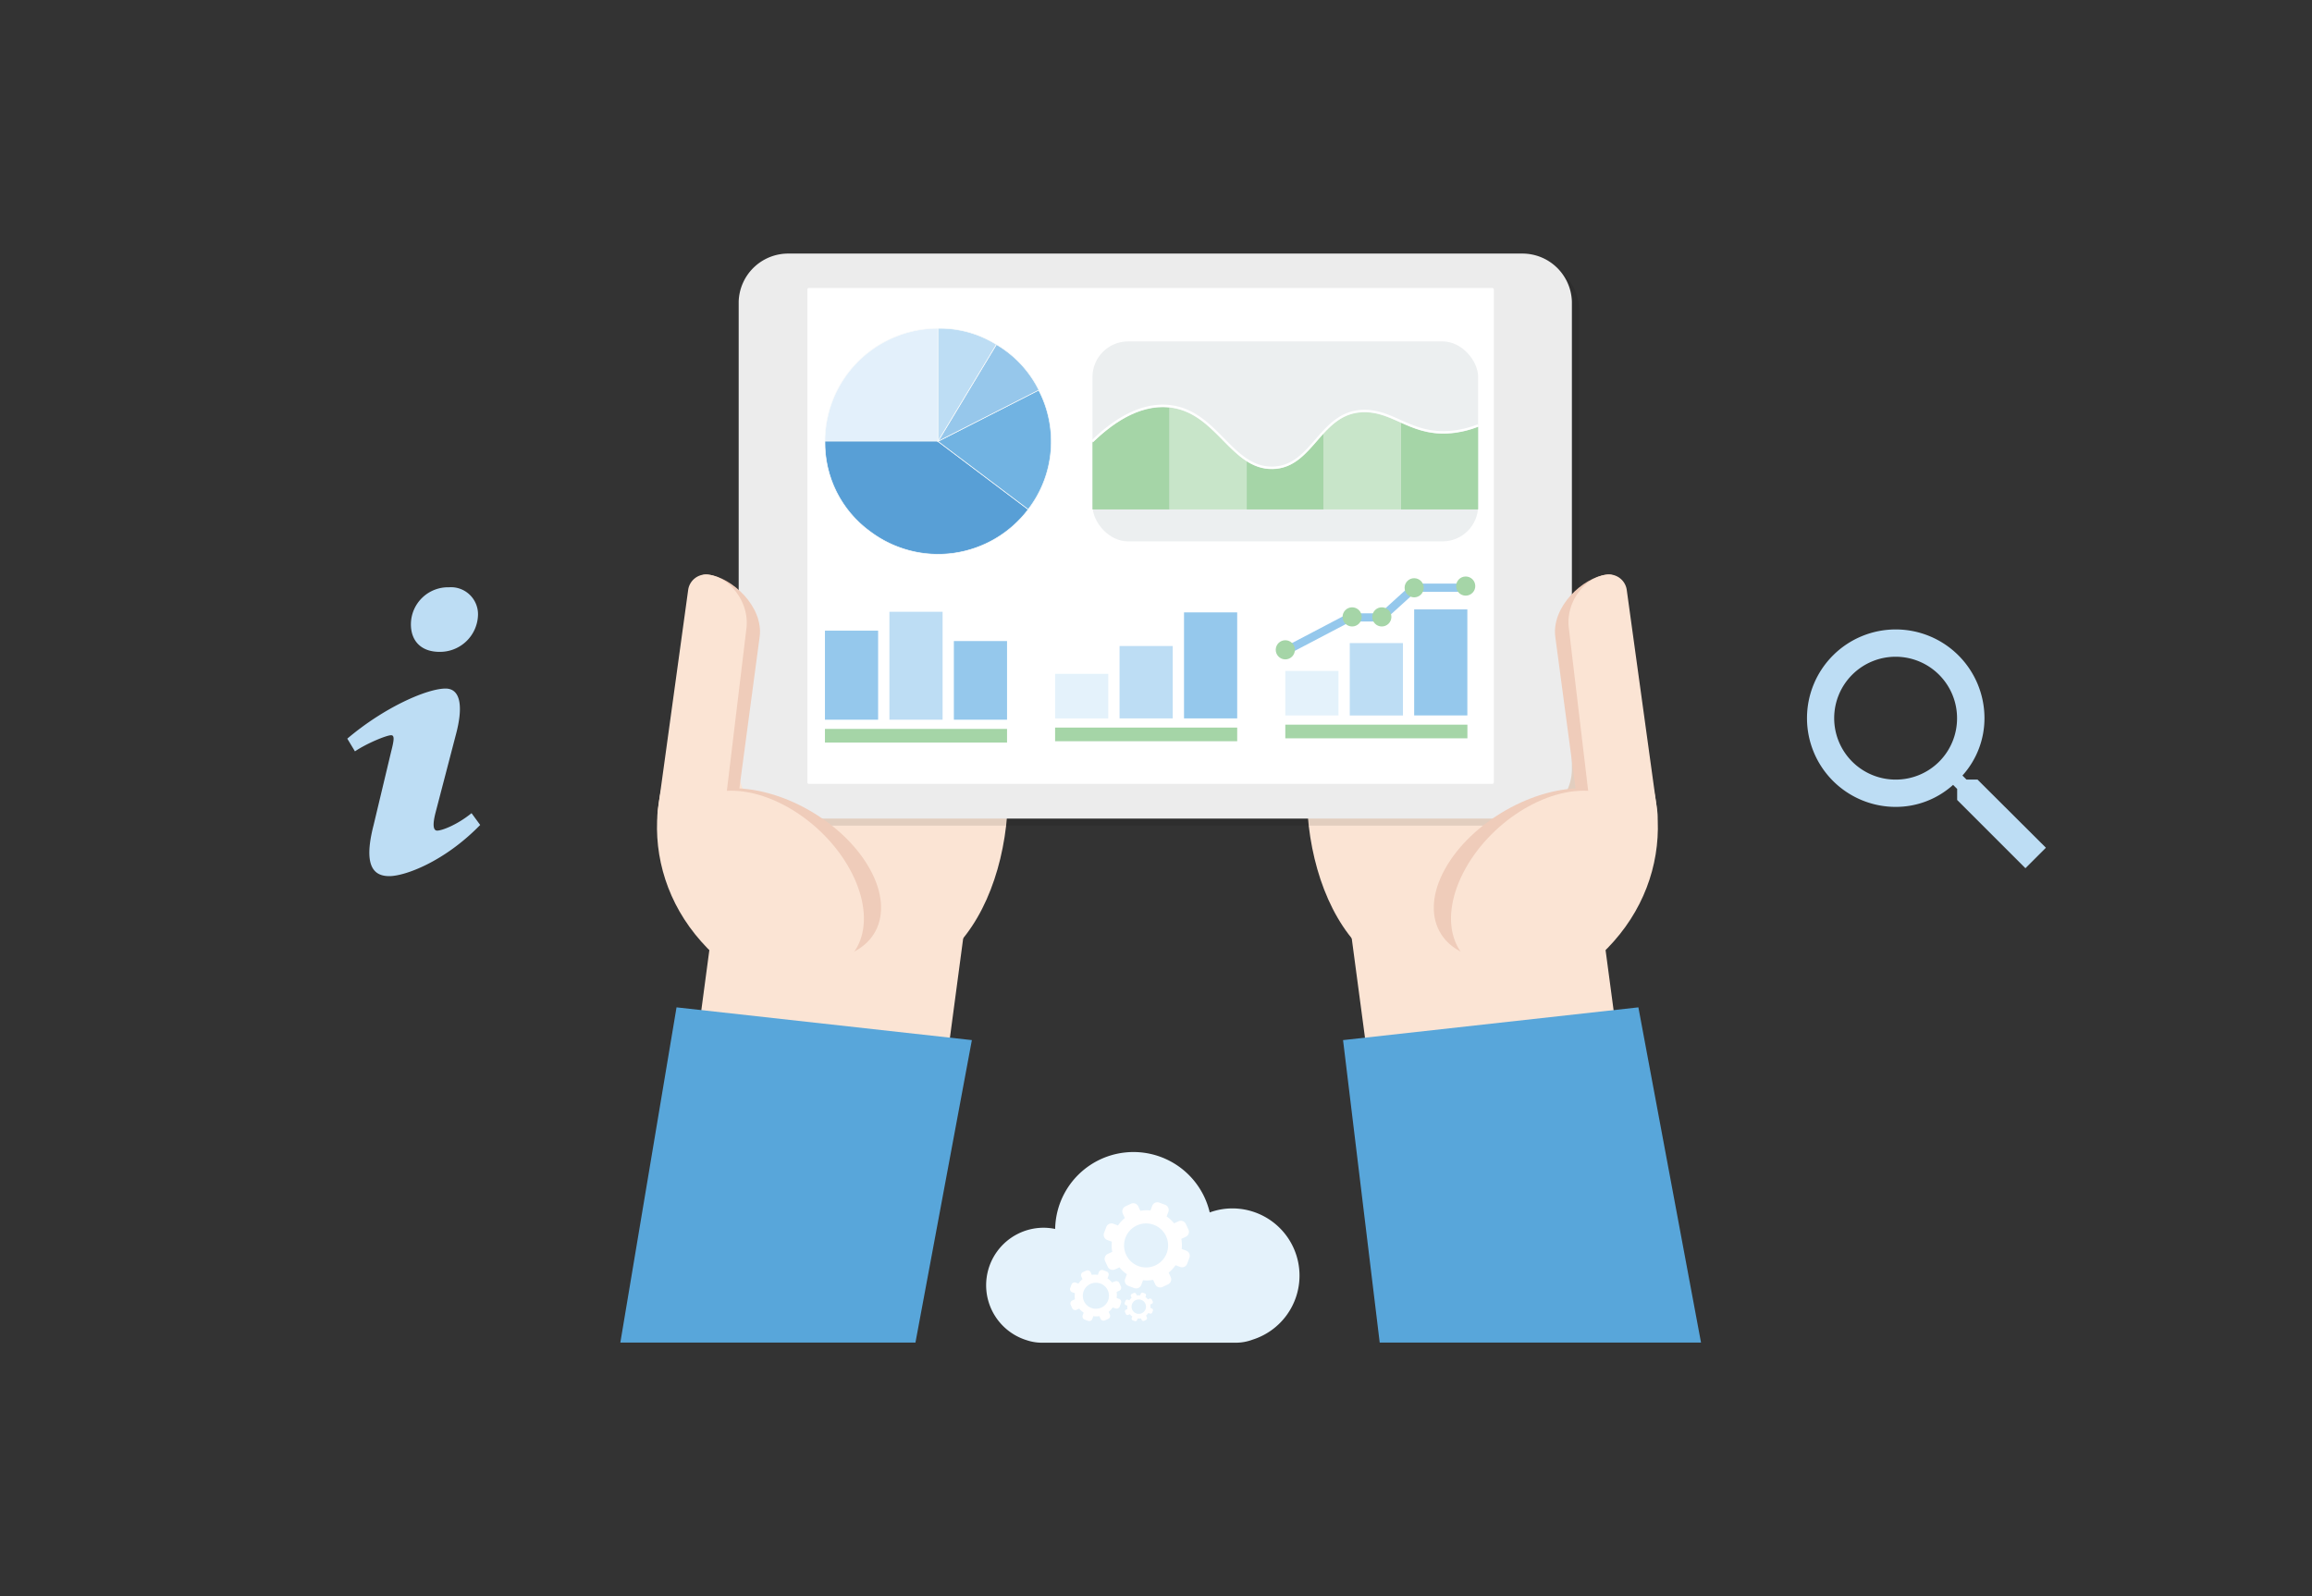 <svg xmlns="http://www.w3.org/2000/svg" xmlns:xlink="http://www.w3.org/1999/xlink" viewBox="0 0 420 290"><rect x="0" y="0" width="420" height="290" fill="#333333" stroke="none"/><defs><style>.cls-1,.cls-15,.cls-18,.cls-2,.cls-29{fill:none;}.cls-1{clip-rule:evenodd;}.cls-3{isolation:isolate;}.cls-4{fill:#fbe4d4;}.cls-10,.cls-4,.cls-6,.cls-7,.cls-8,.cls-9{fill-rule:evenodd;}.cls-5{opacity:0.1;mix-blend-mode:multiply;}.cls-6{fill:#010101;}.cls-7{fill:#ececec;}.cls-30,.cls-8{fill:#fff;}.cls-9{fill:#58a6da;}.cls-10{fill:#efccba;}.cls-11{fill:#95c8ec;}.cls-12{fill:#bdddf4;}.cls-13{fill:#a5d5a7;}.cls-14{fill:#e4f2fb;}.cls-15{stroke:#95c8ec;stroke-width:1.49px;}.cls-15,.cls-18,.cls-29{stroke-miterlimit:10;}.cls-16{clip-path:url(#clip-path);}.cls-17{fill:#e3f0fb;}.cls-18{stroke:#f9fbfb;stroke-width:0.11px;}.cls-19{clip-path:url(#clip-path-2);}.cls-20{fill:#589fd6;}.cls-21{clip-path:url(#clip-path-3);}.cls-22{fill:#71b3e2;}.cls-23{clip-path:url(#clip-path-4);}.cls-24{fill:#96c7eb;}.cls-25{clip-path:url(#clip-path-5);}.cls-26{fill:#eceff0;}.cls-27{clip-path:url(#clip-path-6);}.cls-28{fill:#c8e5c9;}.cls-29{stroke:#fff;stroke-width:0.42px;}</style><clipPath id="clip-path"><path class="cls-1" d="M170.39,80.19H149.86a20.53,20.53,0,0,1,20.53-20.53V80.19Z"/></clipPath><clipPath id="clip-path-2"><path class="cls-1" d="M170.39,80.19l16.4,12.36a20.53,20.53,0,0,1-28.75,4,19.92,19.92,0,0,1-8.18-16.4h20.53Z"/></clipPath><clipPath id="clip-path-3"><path class="cls-1" d="M170.39,80.19l18.29-9.32a20.22,20.22,0,0,1-1.9,21.68Z"/></clipPath><clipPath id="clip-path-4"><path class="cls-1" d="M170.39,80.19L181,62.59a19.82,19.82,0,0,1,7.72,8.28Z"/></clipPath><clipPath id="clip-path-5"><path class="cls-1" d="M170.39,80.19V59.66A19.21,19.21,0,0,1,181,62.59Z"/></clipPath><clipPath id="clip-path-6"><path class="cls-2" d="M268.52,77.54a18,18,0,0,1-4.17,1.1c-7.7,1.05-10.89-3.74-16.47-3.73-8.11,0-9.26,10.18-16.69,10.32-7.59.15-10.11-10.37-18.89-11.2-5.57-.52-10.51,3.15-13.84,6.37V92.56h70.06v-15Z"/></clipPath></defs><title>richdata-analysis</title><g class="cls-3"><g id="Layer_1" data-name="Layer 1"><path class="cls-4" d="M288,124.74c14.73,10.78,17.53,30.93,6.25,45s-29.64,15.67-44.37,4.89-16.42-41.51-5.15-55.59S273.28,114,288,124.74Z"/><path class="cls-4" d="M132.52,124.74c-14.73,10.78-17.53,30.93-6.25,45s29.64,15.67,44.37,4.89,16.42-41.51,5.15-55.59S147.25,114,132.52,124.74Z"/><g class="cls-5"><path class="cls-6" d="M144.64,47.38H277.74a9,9,0,0,1,9.13,8.72v85.18a9,9,0,0,1-9.13,8.72H144.64a9,9,0,0,1-9.13-8.72V56.11A9,9,0,0,1,144.64,47.38Z"/></g><path class="cls-7" d="M143.32,46.07H276.42a9,9,0,0,1,9.13,8.72V140a9,9,0,0,1-9.13,8.72H143.32a9,9,0,0,1-9.13-8.72V54.79A9,9,0,0,1,143.32,46.07Z"/><path class="cls-8" d="M146.67,142.1V52.65a0.28,0.28,0,0,1,.22-0.32H271.15a0.28,0.28,0,0,1,.22.32V142.1a0.28,0.28,0,0,1-.22.32H146.89A0.28,0.28,0,0,1,146.67,142.1Z"/><polygon class="cls-4" points="130.55 159.96 122.89 217.36 168.72 217.36 175.26 168.33 130.55 159.96"/><polygon class="cls-9" points="122.9 183.02 112.69 243.93 166.3 243.93 176.55 188.97 122.9 183.02"/><path class="cls-10" d="M132.24,143.24c-9.5.48-11,9-6.29,17.55s14,14,23.47,13.52,13.36-7.83,8.61-16.41S141.75,142.76,132.24,143.24Z"/><path class="cls-10" d="M128.67,104.4c-2-.24-2.36,1.45-2.6,3.38l-5.47,36c-0.42,3.35,1.82,8.69,5.33,9.1h0c3.5,0.41,7.39-2,7.81-5.34L138,115.69C138.72,110.25,133,104.91,128.67,104.4Z"/><path class="cls-4" d="M128.67,104.4a3.26,3.26,0,0,0-3.65,2.73l-5.54,40.22c-0.38,3,1.61,7.7,4.72,8.06h0c3.11,0.36,6.62-1.77,7-4.74l4.4-36.54C136.16,109.31,132.49,104.85,128.67,104.4Z"/><path class="cls-4" d="M131.33,143.74c-8.33.88-11.33,9-6.71,18.13s15.11,15.82,23.44,14.93,11.33-9,6.71-18.13S139.66,142.85,131.33,143.74Z"/><polygon class="cls-4" points="289.98 159.96 297.64 217.36 251.81 217.36 245.27 168.33 289.98 159.96"/><polygon class="cls-9" points="297.63 183.02 309.01 243.93 250.64 243.93 243.98 188.97 297.63 183.02"/><path class="cls-10" d="M288.28,143.24c9.5,0.48,11,9,6.29,17.55s-14,14-23.47,13.52-13.36-7.83-8.61-16.41S278.78,142.76,288.28,143.24Z"/><path class="cls-10" d="M291.86,104.4c2-.24,2.36,1.45,2.6,3.38l5.47,36c0.42,3.35-1.82,8.69-5.33,9.1h0c-3.5.41-7.39-2-7.81-5.34l-4.25-31.81C281.81,110.25,287.55,104.91,291.86,104.4Z"/><path class="cls-4" d="M291.86,104.4a3.26,3.26,0,0,1,3.65,2.73l5.55,40.22c0.37,3-1.61,7.7-4.72,8.06h0c-3.1.36-6.62-1.77-7-4.74L285,114.14C284.37,109.31,288,104.85,291.86,104.4Z"/><path class="cls-4" d="M289.2,143.74c8.32,0.88,11.33,9,6.71,18.13s-15.11,15.82-23.44,14.93-11.33-9-6.71-18.13S280.87,142.85,289.2,143.74Z"/><rect class="cls-11" x="149.86" y="114.58" width="9.66" height="16.18"/><rect class="cls-12" x="161.57" y="111.15" width="9.66" height="19.61"/><rect class="cls-11" x="173.28" y="116.47" width="9.66" height="14.29"/><rect class="cls-13" x="149.86" y="132.43" width="33.08" height="2.48"/><rect class="cls-14" x="191.67" y="122.43" width="9.66" height="8.09"/><rect class="cls-12" x="203.38" y="117.37" width="9.66" height="13.15"/><rect class="cls-11" x="215.09" y="111.26" width="9.66" height="19.26"/><rect class="cls-13" x="191.67" y="132.19" width="33.08" height="2.48"/><rect class="cls-14" x="233.49" y="121.9" width="9.66" height="8.09"/><rect class="cls-12" x="245.2" y="116.84" width="9.66" height="13.15"/><rect class="cls-11" x="256.9" y="110.72" width="9.66" height="19.26"/><rect class="cls-13" x="233.49" y="131.66" width="33.08" height="2.48"/><polyline class="cls-15" points="233.49 118.31 245.2 112.17 250.96 112.17 256.9 106.78 266.57 106.78"/><circle class="cls-13" cx="245.63" cy="112.08" r="1.74"/><circle class="cls-13" cx="251.02" cy="112.08" r="1.74"/><circle class="cls-13" cx="256.9" cy="106.79" r="1.74"/><circle class="cls-13" cx="266.26" cy="106.48" r="1.74"/><circle class="cls-13" cx="233.49" cy="118.06" r="1.74"/><g class="cls-16"><rect class="cls-17" x="148.75" y="58.55" width="22.76" height="22.76"/></g><path class="cls-18" d="M170.39,80.19H149.86a20.53,20.53,0,0,1,20.53-20.53V80.19Z"/><g class="cls-19"><rect class="cls-20" x="148.75" y="79.08" width="39.15" height="22.76"/></g><path class="cls-18" d="M170.39,80.19l16.4,12.36a20.53,20.53,0,0,1-28.75,4,19.92,19.92,0,0,1-8.18-16.4h20.53Z"/><g class="cls-21"><rect class="cls-22" x="169.28" y="69.76" width="22.81" height="23.9"/></g><path class="cls-18" d="M170.39,80.19l18.29-9.32a20.22,20.22,0,0,1-1.9,21.68Z"/><g class="cls-23"><rect class="cls-24" x="169.28" y="61.48" width="20.52" height="19.82"/></g><path class="cls-18" d="M170.39,80.19L181,62.59a19.82,19.82,0,0,1,7.72,8.28Z"/><g class="cls-25"><rect class="cls-12" x="169.28" y="58.55" width="12.8" height="22.76"/></g><path class="cls-18" d="M170.39,80.19V59.66A19.21,19.21,0,0,1,181,62.59Z"/><rect class="cls-26" x="198.46" y="62.03" width="70.06" height="36.33" rx="6.47" ry="6.47"/><g class="cls-27"><rect class="cls-13" x="198.46" y="73.98" width="14.01" height="18.59"/><rect class="cls-28" x="212.47" y="73.98" width="14.01" height="18.59"/><rect class="cls-13" x="226.48" y="73.98" width="14.01" height="18.59"/><rect class="cls-28" x="240.49" y="73.98" width="14.01" height="18.59"/><rect class="cls-13" x="254.51" y="73.98" width="14.01" height="18.59"/></g><path class="cls-29" d="M268.52,77.29a18,18,0,0,1-4.17,1.1c-7.7,1.05-10.89-3.74-16.47-3.73-8.11,0-9.26,10.18-16.69,10.32-7.59.15-10.11-10.37-18.89-11.2-5.57-.52-10.51,3.15-13.84,6.37"/><path id="_Path_" data-name="&lt;Path&gt;" class="cls-14" d="M236.07,231.74a12.2,12.2,0,0,0-12.2-12.19,12,12,0,0,0-4.11.73,14.23,14.23,0,0,0-28.08,3,10.61,10.61,0,0,0-2.12-.22,10.45,10.45,0,0,0-3,20.45,8.74,8.74,0,0,0,2.75.44h35.19a8.71,8.71,0,0,0,3.06-.56A12.2,12.2,0,0,0,236.07,231.74Z"/><g id="_Group_" data-name="&lt;Group&gt;"><g id="_Group_2" data-name="&lt;Group&gt;"><path id="_Compound_Path_" data-name="&lt;Compound Path&gt;" class="cls-30" d="M203.35,236l-0.5-.18a3.77,3.77,0,0,0,0-1.1l0.48-.22a0.6,0.6,0,0,0,.29-0.79l-0.28-.61a0.6,0.6,0,0,0-.79-0.29L202,233a3.78,3.78,0,0,0-.81-0.74l0.18-.49a0.6,0.6,0,0,0-.35-0.77l-0.63-.23a0.61,0.61,0,0,0-.77.35l-0.18.5a3.81,3.81,0,0,0-1.1,0l-0.22-.48a0.6,0.6,0,0,0-.79-0.29l-0.61.28a0.6,0.6,0,0,0-.29.79l0.22,0.48a3.78,3.78,0,0,0-.74.81l-0.49-.18a0.61,0.61,0,0,0-.77.35l-0.23.63a0.6,0.6,0,0,0,.35.77l0.5,0.18a3.76,3.76,0,0,0,0,1.1l-0.48.22a0.6,0.6,0,0,0-.29.79l0.28,0.61a0.6,0.6,0,0,0,.79.29l0.48-.22a3.77,3.77,0,0,0,.81.74l-0.18.49a0.6,0.6,0,0,0,.35.77l0.63,0.23a0.6,0.6,0,0,0,.77-0.35l0.18-.5a3.79,3.79,0,0,0,1.1,0l0.22,0.48a0.6,0.6,0,0,0,.79.29l0.61-.28a0.6,0.6,0,0,0,.29-0.79l-0.22-.48a3.77,3.77,0,0,0,.74-0.81l0.5,0.18a0.6,0.6,0,0,0,.77-0.35l0.23-.63A0.6,0.6,0,0,0,203.35,236Zm-3.28,1.56a2.34,2.34,0,0,1-1,.22,2.36,2.36,0,0,1-1-4.5,2.34,2.34,0,0,1,1-.22A2.36,2.36,0,0,1,200.07,237.57Z"/><path id="_Compound_Path_2" data-name="&lt;Compound Path&gt;" class="cls-30" d="M209.25,237.72l-0.28-.1a2.09,2.09,0,0,0,0-.61l0.27-.12a0.33,0.33,0,0,0,.16-0.44l-0.16-.34a0.33,0.33,0,0,0-.44-0.16l-0.27.12a2.1,2.1,0,0,0-.45-0.41l0.1-.28A0.33,0.33,0,0,0,208,235l-0.35-.13a0.34,0.34,0,0,0-.43.2l-0.1.28a2.11,2.11,0,0,0-.61,0l-0.12-.27a0.33,0.33,0,0,0-.44-0.16l-0.34.16a0.33,0.33,0,0,0-.16.44l0.12,0.27a2.11,2.11,0,0,0-.41.45l-0.28-.1a0.34,0.34,0,0,0-.43.2l-0.13.35a0.33,0.33,0,0,0,.2.43l0.28,0.1a2.09,2.09,0,0,0,0,.61l-0.27.12a0.33,0.33,0,0,0-.16.44l0.16,0.34a0.33,0.33,0,0,0,.44.16l0.27-.12a2.09,2.09,0,0,0,.45.41l-0.1.28a0.33,0.33,0,0,0,.2.43l0.35,0.13a0.33,0.33,0,0,0,.43-0.2l0.1-.28a2.09,2.09,0,0,0,.61,0l0.12,0.27a0.33,0.33,0,0,0,.44.16l0.34-.16a0.33,0.33,0,0,0,.16-0.44L208.2,239a2.09,2.09,0,0,0,.41-0.45l0.28,0.1a0.33,0.33,0,0,0,.43-0.2l0.13-.35A0.33,0.33,0,0,0,209.25,237.72Zm-1.83.87a1.31,1.31,0,1,1,.64-1.74A1.31,1.31,0,0,1,207.42,238.59Z"/><path id="_Compound_Path_3" data-name="&lt;Compound Path&gt;" class="cls-30" d="M215.5,227.23l-0.83-.31a6.34,6.34,0,0,0-.07-1.84l0.8-.37a1,1,0,0,0,.49-1.33l-0.47-1a1,1,0,0,0-1.33-.49l-0.81.37a6.36,6.36,0,0,0-1.35-1.25l0.31-.83a1,1,0,0,0-.59-1.29l-1.05-.39a1,1,0,0,0-1.29.59l-0.31.83a6.39,6.39,0,0,0-1.84.07l-0.37-.8a1,1,0,0,0-1.33-.49l-1,.47a1,1,0,0,0-.49,1.33l0.37,0.8a6.37,6.37,0,0,0-1.25,1.35l-0.83-.31a1,1,0,0,0-1.29.59L200.56,224a1,1,0,0,0,.59,1.29l0.83,0.31a6.32,6.32,0,0,0,.07,1.84l-0.8.37a1,1,0,0,0-.49,1.33l0.47,1a1,1,0,0,0,1.33.49l0.8-.37a6.33,6.33,0,0,0,1.35,1.25l-0.31.83a1,1,0,0,0,.59,1.29l1.05,0.39a1,1,0,0,0,1.29-.59l0.31-.83a6.34,6.34,0,0,0,1.84-.07l0.37,0.8a1,1,0,0,0,1.33.49l1-.47a1,1,0,0,0,.49-1.33l-0.37-.8a6.35,6.35,0,0,0,1.25-1.35l0.83,0.31a1,1,0,0,0,1.29-.59l0.39-1.05A1,1,0,0,0,215.5,227.23ZM210,229.85a4,4,0,1,1-1.66-7.57A4,4,0,0,1,210,229.85Z"/></g></g><g id="search"><path class="cls-12" d="M359.24,141.64h-2l-0.74-.74a15.53,15.53,0,0,0,4-10.42,16.12,16.12,0,1,0-16.12,16.12,15.53,15.53,0,0,0,10.42-4l0.74,0.74v2l12.4,12.4,3.72-3.72Zm-14.88,0a11.16,11.16,0,1,1,11.16-11.16A11.12,11.12,0,0,1,344.36,141.64Z"/></g><path class="cls-12" d="M81.56,106.7a4.91,4.91,0,0,1,5.27,5.14,6.9,6.9,0,0,1-7,6.59c-3.33,0-5.27-2-5.18-5.22A6.75,6.75,0,0,1,81.56,106.7ZM70.73,159.18c-2.77,0-4.81-1.71-2.87-9.24l3.19-13.36c0.55-2.14.65-3,0-3-0.83,0-4.44,1.48-6.57,2.93l-1.39-2.31c6.75-5.73,14.52-9.1,17.85-9.1,2.77,0,3.24,3.34,1.85,8.47l-3.65,14c-0.65,2.48-.37,3.34.28,3.34,0.83,0,3.56-1,6.24-3.17l1.57,2.14C80.68,156.61,73.51,159.18,70.73,159.18Z"/></g></g></svg>